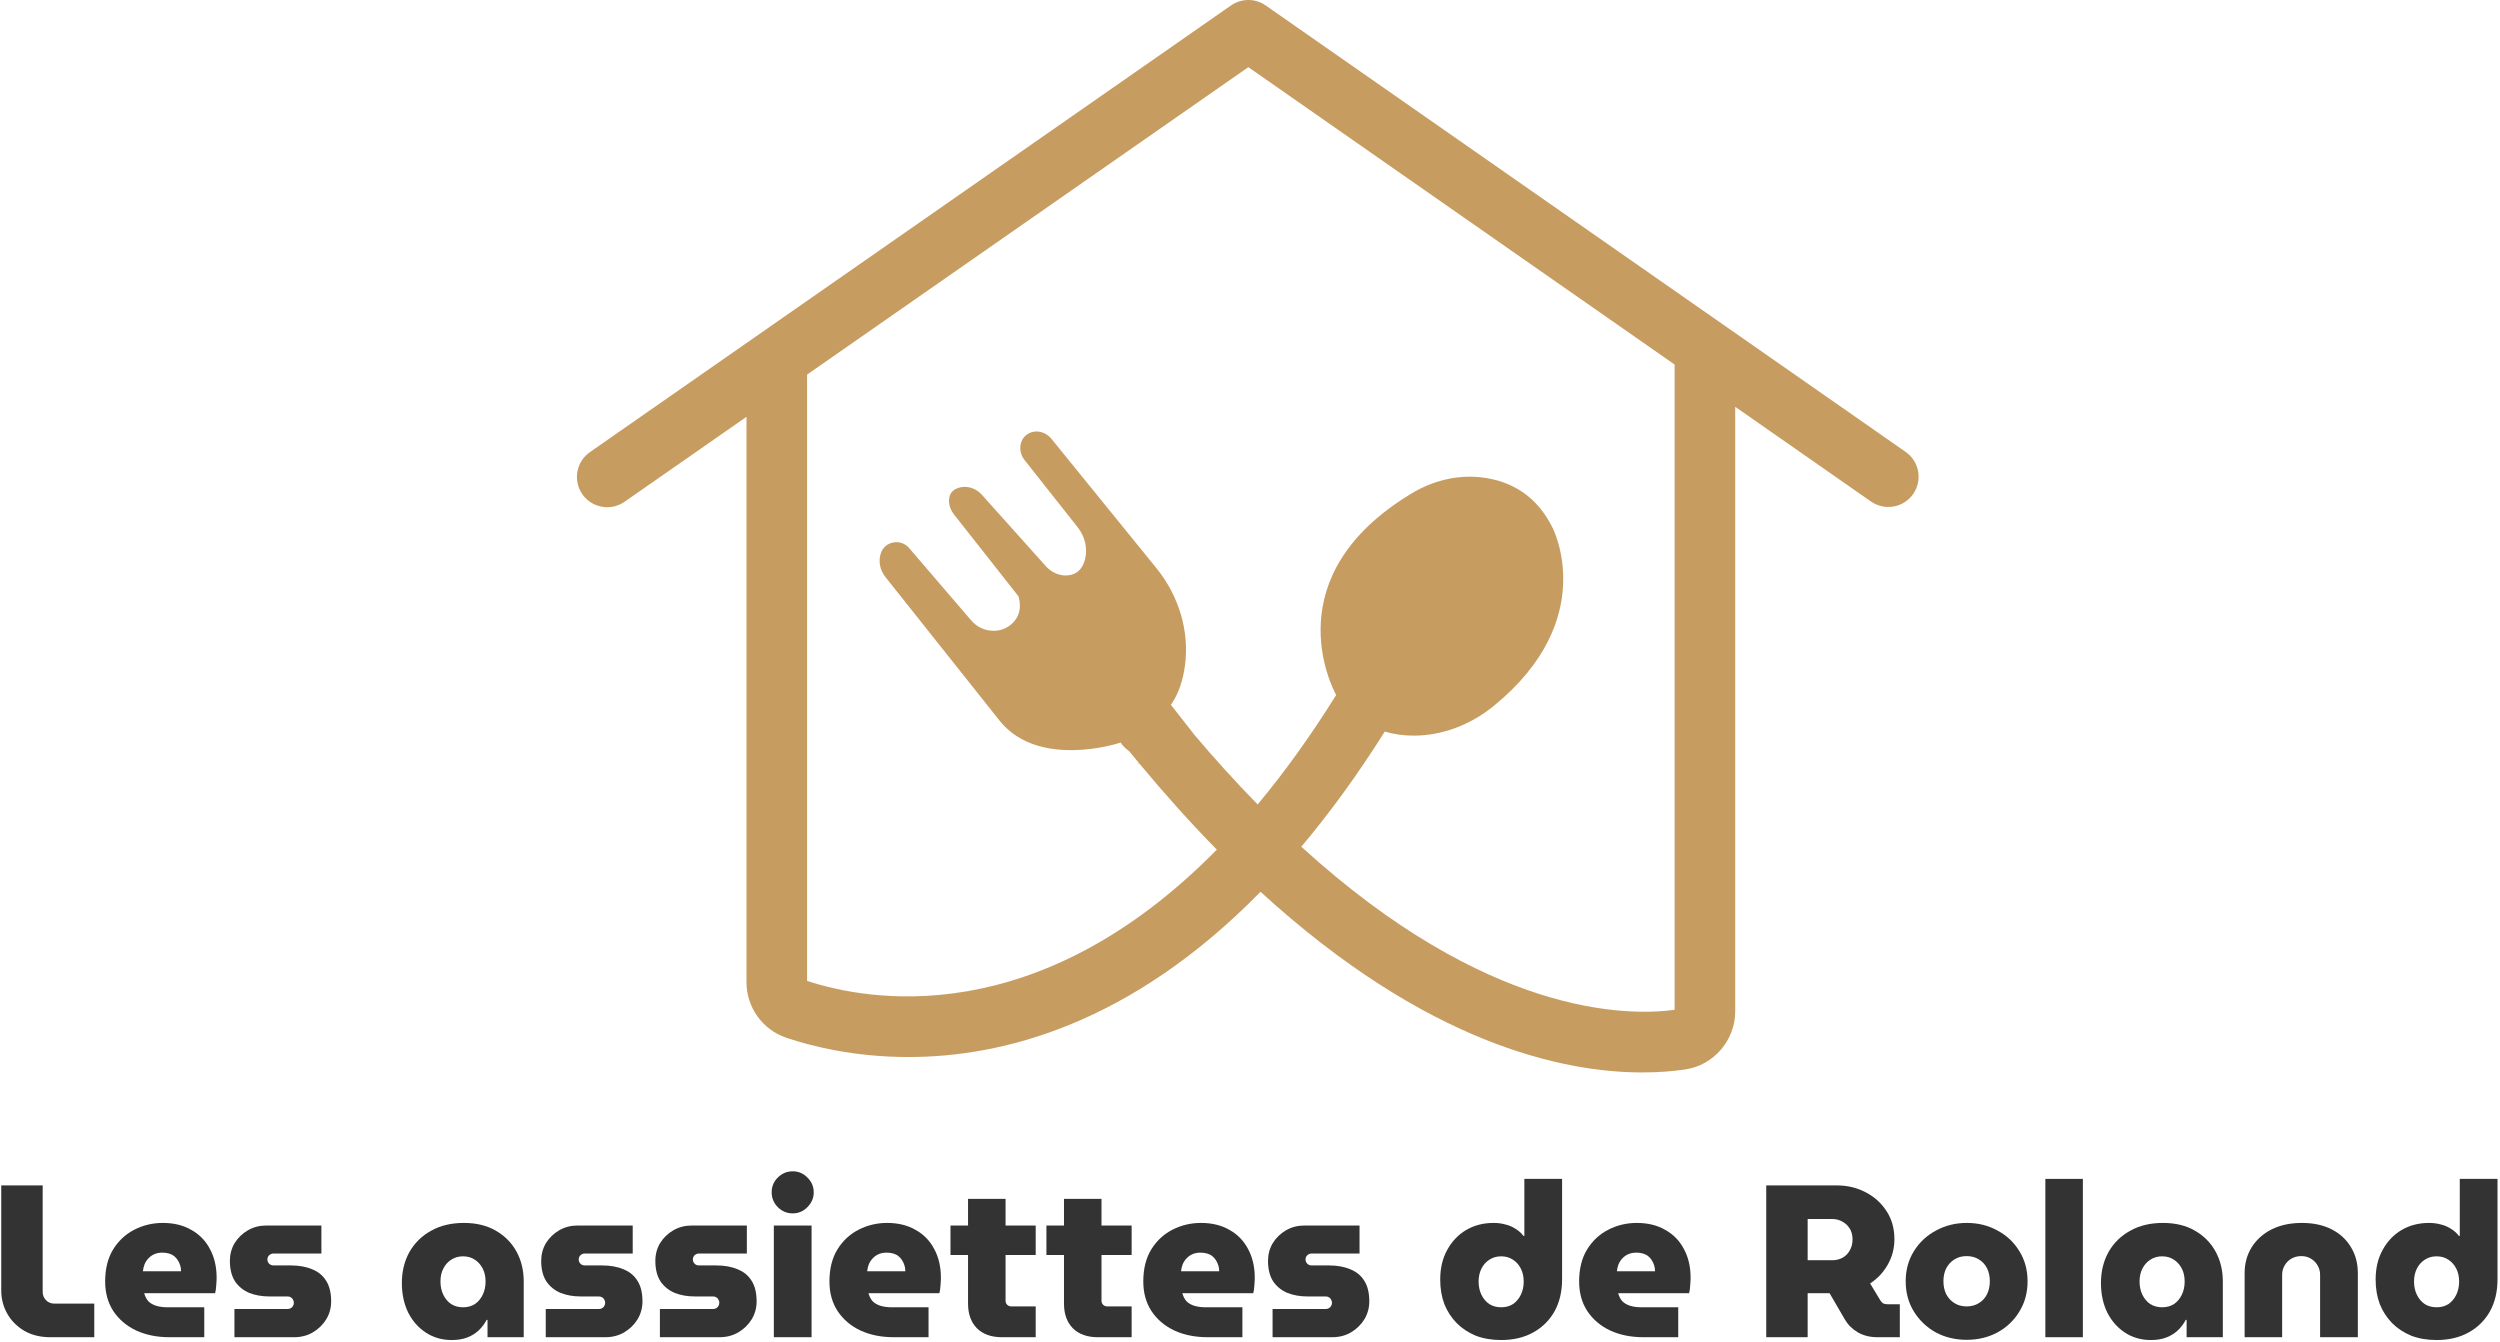 <svg width="559" height="300" viewBox="0 0 559 300" fill="none" xmlns="http://www.w3.org/2000/svg">
<path d="M11.238 299C9.04 299 7.116 298.531 5.467 297.594C3.819 296.624 2.542 295.347 1.637 293.763C0.732 292.179 0.279 290.433 0.279 288.526V265.057H9.541V288.866C9.541 289.577 9.783 290.191 10.268 290.708C10.785 291.225 11.399 291.484 12.111 291.484H21.081V299H11.238Z" fill="#333333"/>
<path d="M37.914 299C35.102 299 32.613 298.499 30.447 297.497C28.313 296.495 26.616 295.056 25.355 293.181C24.127 291.306 23.513 289.092 23.513 286.538C23.513 283.693 24.111 281.301 25.307 279.361C26.503 277.422 28.087 275.951 30.059 274.949C32.031 273.947 34.148 273.446 36.411 273.446C38.868 273.446 40.985 273.963 42.763 274.997C44.574 275.999 45.964 277.422 46.933 279.264C47.935 281.107 48.437 283.257 48.437 285.714C48.437 286.231 48.404 286.829 48.34 287.508C48.307 288.154 48.226 288.704 48.097 289.156H32.241C32.435 289.868 32.742 290.466 33.162 290.951C33.615 291.403 34.197 291.743 34.908 291.969C35.651 292.195 36.492 292.308 37.429 292.308H45.673V299H37.914ZM31.95 284.259H40.484C40.484 283.774 40.419 283.338 40.29 282.95C40.161 282.529 39.983 282.142 39.757 281.786C39.531 281.43 39.256 281.123 38.932 280.865C38.609 280.606 38.221 280.412 37.769 280.283C37.316 280.153 36.831 280.089 36.314 280.089C35.635 280.089 35.037 280.202 34.52 280.428C34.003 280.655 33.566 280.962 33.211 281.35C32.855 281.705 32.564 282.142 32.338 282.659C32.144 283.144 32.015 283.677 31.95 284.259Z" fill="#333333"/>
<path d="M52.42 299V292.696H64.251C64.575 292.696 64.833 292.632 65.027 292.502C65.254 292.373 65.415 292.211 65.512 292.017C65.642 291.791 65.706 291.549 65.706 291.29C65.706 291.031 65.642 290.805 65.512 290.611C65.415 290.385 65.254 290.207 65.027 290.078C64.833 289.948 64.575 289.884 64.251 289.884H60.178C58.562 289.884 57.091 289.625 55.766 289.108C54.44 288.558 53.374 287.702 52.565 286.538C51.79 285.342 51.402 283.806 51.402 281.931C51.402 280.477 51.757 279.151 52.468 277.955C53.212 276.759 54.198 275.806 55.426 275.094C56.655 274.383 58.013 274.028 59.499 274.028H71.865V280.283H61.148C60.793 280.283 60.469 280.412 60.178 280.671C59.92 280.929 59.79 281.253 59.79 281.641C59.79 281.996 59.92 282.303 60.178 282.562C60.437 282.82 60.76 282.95 61.148 282.95H65.027C66.87 282.95 68.47 283.241 69.828 283.823C71.186 284.372 72.22 285.229 72.931 286.393C73.675 287.556 74.046 289.092 74.046 290.999C74.046 292.454 73.675 293.795 72.931 295.024C72.188 296.22 71.186 297.19 69.925 297.933C68.696 298.644 67.306 299 65.755 299H52.42Z" fill="#333333"/>
<path d="M101.008 299.63C98.842 299.63 96.918 299.081 95.237 297.982C93.556 296.883 92.231 295.379 91.261 293.472C90.324 291.532 89.855 289.334 89.855 286.877C89.855 284.291 90.421 281.98 91.552 279.943C92.716 277.907 94.332 276.323 96.401 275.191C98.47 274.028 100.911 273.446 103.723 273.446C106.471 273.446 108.831 274.011 110.803 275.143C112.807 276.274 114.359 277.826 115.458 279.798C116.557 281.77 117.106 284.033 117.106 286.586V299H109.009V295.121H108.815C108.362 295.994 107.78 296.769 107.069 297.448C106.358 298.127 105.501 298.661 104.499 299.048C103.529 299.436 102.365 299.63 101.008 299.63ZM103.529 292.308C104.564 292.308 105.453 292.066 106.196 291.581C106.94 291.064 107.522 290.369 107.942 289.496C108.362 288.623 108.572 287.637 108.572 286.538C108.572 285.439 108.362 284.485 107.942 283.677C107.522 282.837 106.94 282.174 106.196 281.689C105.453 281.172 104.564 280.913 103.529 280.913C102.527 280.913 101.638 281.172 100.862 281.689C100.119 282.174 99.537 282.837 99.117 283.677C98.696 284.485 98.486 285.439 98.486 286.538C98.486 287.637 98.696 288.623 99.117 289.496C99.537 290.369 100.119 291.064 100.862 291.581C101.638 292.066 102.527 292.308 103.529 292.308Z" fill="#333333"/>
<path d="M122.03 299V292.696H133.861C134.185 292.696 134.443 292.632 134.637 292.502C134.863 292.373 135.025 292.211 135.122 292.017C135.251 291.791 135.316 291.549 135.316 291.29C135.316 291.031 135.251 290.805 135.122 290.611C135.025 290.385 134.863 290.207 134.637 290.078C134.443 289.948 134.185 289.884 133.861 289.884H129.788C128.172 289.884 126.701 289.625 125.376 289.108C124.05 288.558 122.983 287.702 122.175 286.538C121.399 285.342 121.011 283.806 121.011 281.931C121.011 280.477 121.367 279.151 122.078 277.955C122.822 276.759 123.808 275.806 125.036 275.094C126.265 274.383 127.622 274.028 129.109 274.028H141.474V280.283H130.758C130.402 280.283 130.079 280.412 129.788 280.671C129.53 280.929 129.4 281.253 129.4 281.641C129.4 281.996 129.53 282.303 129.788 282.562C130.047 282.82 130.37 282.95 130.758 282.95H134.637C136.48 282.95 138.08 283.241 139.438 283.823C140.795 284.372 141.83 285.229 142.541 286.393C143.285 287.556 143.656 289.092 143.656 290.999C143.656 292.454 143.285 293.795 142.541 295.024C141.798 296.22 140.795 297.19 139.535 297.933C138.306 298.644 136.916 299 135.365 299H122.03Z" fill="#333333"/>
<path d="M147.553 299V292.696H159.385C159.708 292.696 159.967 292.632 160.161 292.502C160.387 292.373 160.549 292.211 160.646 292.017C160.775 291.791 160.84 291.549 160.84 291.29C160.84 291.031 160.775 290.805 160.646 290.611C160.549 290.385 160.387 290.207 160.161 290.078C159.967 289.948 159.708 289.884 159.385 289.884H155.312C153.695 289.884 152.225 289.625 150.899 289.108C149.574 288.558 148.507 287.702 147.699 286.538C146.923 285.342 146.535 283.806 146.535 281.931C146.535 280.477 146.891 279.151 147.602 277.955C148.345 276.759 149.331 275.806 150.56 275.094C151.788 274.383 153.146 274.028 154.633 274.028H166.998V280.283H156.282C155.926 280.283 155.603 280.412 155.312 280.671C155.053 280.929 154.924 281.253 154.924 281.641C154.924 281.996 155.053 282.303 155.312 282.562C155.57 282.82 155.894 282.95 156.282 282.95H160.161C162.003 282.95 163.604 283.241 164.961 283.823C166.319 284.372 167.353 285.229 168.065 286.393C168.808 287.556 169.18 289.092 169.18 290.999C169.18 292.454 168.808 293.795 168.065 295.024C167.321 296.22 166.319 297.19 165.058 297.933C163.83 298.644 162.44 299 160.888 299H147.553Z" fill="#333333"/>
<path d="M173.028 299V274.028H181.466V299H173.028ZM177.247 271.312C175.954 271.312 174.839 270.843 173.901 269.906C172.996 268.968 172.544 267.869 172.544 266.609C172.544 265.316 172.996 264.216 173.901 263.311C174.839 262.374 175.954 261.905 177.247 261.905C178.54 261.905 179.639 262.374 180.544 263.311C181.482 264.216 181.951 265.316 181.951 266.609C181.951 267.869 181.482 268.968 180.544 269.906C179.639 270.843 178.54 271.312 177.247 271.312Z" fill="#333333"/>
<path d="M199.864 299C197.051 299 194.562 298.499 192.396 297.497C190.263 296.495 188.565 295.056 187.305 293.181C186.076 291.306 185.462 289.092 185.462 286.538C185.462 283.693 186.06 281.301 187.256 279.361C188.452 277.422 190.036 275.951 192.008 274.949C193.98 273.947 196.097 273.446 198.36 273.446C200.817 273.446 202.935 273.963 204.713 274.997C206.523 275.999 207.913 277.422 208.883 279.264C209.885 281.107 210.386 283.257 210.386 285.714C210.386 286.231 210.354 286.829 210.289 287.508C210.257 288.154 210.176 288.704 210.046 289.156H194.19C194.384 289.868 194.691 290.466 195.112 290.951C195.564 291.403 196.146 291.743 196.857 291.969C197.601 292.195 198.441 292.308 199.379 292.308H207.622V299H199.864ZM193.899 284.259H202.434C202.434 283.774 202.369 283.338 202.24 282.95C202.11 282.529 201.932 282.142 201.706 281.786C201.48 281.43 201.205 281.123 200.882 280.865C200.559 280.606 200.171 280.412 199.718 280.283C199.266 280.153 198.781 280.089 198.263 280.089C197.585 280.089 196.986 280.202 196.469 280.428C195.952 280.655 195.516 280.962 195.16 281.35C194.804 281.705 194.513 282.142 194.287 282.659C194.093 283.144 193.964 283.677 193.899 284.259Z" fill="#333333"/>
<path d="M224.019 299C221.659 299 219.8 298.337 218.442 297.012C217.117 295.654 216.454 293.812 216.454 291.484V268.063H224.843V290.854C224.843 291.209 224.972 291.516 225.231 291.775C225.49 292.001 225.797 292.114 226.152 292.114H231.583V299H224.019ZM212.527 280.622V274.028H231.583V280.622H212.527Z" fill="#333333"/>
<path d="M245.47 299C243.11 299 241.251 298.337 239.894 297.012C238.568 295.654 237.906 293.812 237.906 291.484V268.063H246.294V290.854C246.294 291.209 246.424 291.516 246.682 291.775C246.941 292.001 247.248 292.114 247.604 292.114H253.034V299H245.47ZM233.978 280.622V274.028H253.034V280.622H233.978Z" fill="#333333"/>
<path d="M270.042 299C267.229 299 264.74 298.499 262.574 297.497C260.441 296.495 258.743 295.056 257.483 293.181C256.254 291.306 255.64 289.092 255.64 286.538C255.64 283.693 256.238 281.301 257.434 279.361C258.63 277.422 260.214 275.951 262.186 274.949C264.158 273.947 266.276 273.446 268.538 273.446C270.995 273.446 273.113 273.963 274.891 274.997C276.701 275.999 278.091 277.422 279.061 279.264C280.063 281.107 280.564 283.257 280.564 285.714C280.564 286.231 280.532 286.829 280.467 287.508C280.435 288.154 280.354 288.704 280.225 289.156H264.368C264.562 289.868 264.869 290.466 265.29 290.951C265.742 291.403 266.324 291.743 267.035 291.969C267.779 292.195 268.619 292.308 269.557 292.308H277.8V299H270.042ZM264.077 284.259H272.612C272.612 283.774 272.547 283.338 272.418 282.95C272.288 282.529 272.111 282.142 271.884 281.786C271.658 281.43 271.383 281.123 271.06 280.865C270.737 280.606 270.349 280.412 269.896 280.283C269.444 280.153 268.959 280.089 268.441 280.089C267.763 280.089 267.165 280.202 266.647 280.428C266.13 280.655 265.694 280.962 265.338 281.35C264.982 281.705 264.692 282.142 264.465 282.659C264.271 283.144 264.142 283.677 264.077 284.259Z" fill="#333333"/>
<path d="M284.547 299V292.696H296.379C296.702 292.696 296.961 292.632 297.155 292.502C297.381 292.373 297.543 292.211 297.64 292.017C297.769 291.791 297.834 291.549 297.834 291.29C297.834 291.031 297.769 290.805 297.64 290.611C297.543 290.385 297.381 290.207 297.155 290.078C296.961 289.948 296.702 289.884 296.379 289.884H292.306C290.689 289.884 289.219 289.625 287.893 289.108C286.568 288.558 285.501 287.702 284.693 286.538C283.917 285.342 283.529 283.806 283.529 281.931C283.529 280.477 283.885 279.151 284.596 277.955C285.339 276.759 286.325 275.806 287.554 275.094C288.782 274.383 290.14 274.028 291.627 274.028H303.992V280.283H293.276C292.92 280.283 292.597 280.412 292.306 280.671C292.047 280.929 291.918 281.253 291.918 281.641C291.918 281.996 292.047 282.303 292.306 282.562C292.564 282.82 292.888 282.95 293.276 282.95H297.155C298.997 282.95 300.598 283.241 301.955 283.823C303.313 284.372 304.347 285.229 305.059 286.393C305.802 287.556 306.174 289.092 306.174 290.999C306.174 292.454 305.802 293.795 305.059 295.024C304.315 296.22 303.313 297.19 302.052 297.933C300.824 298.644 299.434 299 297.882 299H284.547Z" fill="#333333"/>
<path d="M335.657 299.63C333.555 299.63 331.664 299.307 329.983 298.661C328.335 297.982 326.912 297.044 325.716 295.848C324.52 294.62 323.599 293.197 322.952 291.581C322.338 289.932 322.031 288.106 322.031 286.102C322.031 283.58 322.548 281.382 323.583 279.507C324.617 277.6 326.023 276.113 327.801 275.046C329.612 273.979 331.664 273.446 333.96 273.446C334.897 273.446 335.77 273.559 336.578 273.785C337.418 273.979 338.178 274.302 338.857 274.755C339.568 275.175 340.166 275.709 340.651 276.355H340.845V263.602H349.282V286.053C349.282 288.801 348.717 291.193 347.585 293.23C346.454 295.234 344.87 296.802 342.833 297.933C340.797 299.065 338.404 299.63 335.657 299.63ZM335.657 292.308C336.691 292.308 337.58 292.066 338.324 291.581C339.067 291.064 339.649 290.369 340.069 289.496C340.49 288.623 340.7 287.637 340.7 286.538C340.7 285.471 340.49 284.518 340.069 283.677C339.649 282.837 339.067 282.174 338.324 281.689C337.58 281.172 336.691 280.913 335.657 280.913C334.655 280.913 333.766 281.172 332.99 281.689C332.246 282.174 331.664 282.837 331.244 283.677C330.824 284.518 330.614 285.471 330.614 286.538C330.614 287.637 330.824 288.623 331.244 289.496C331.664 290.369 332.246 291.064 332.99 291.581C333.766 292.066 334.655 292.308 335.657 292.308Z" fill="#333333"/>
<path d="M367.495 299C364.683 299 362.194 298.499 360.028 297.497C357.894 296.495 356.197 295.056 354.936 293.181C353.708 291.306 353.094 289.092 353.094 286.538C353.094 283.693 353.692 281.301 354.888 279.361C356.084 277.422 357.668 275.951 359.64 274.949C361.612 273.947 363.729 273.446 365.992 273.446C368.449 273.446 370.566 273.963 372.344 274.997C374.155 275.999 375.545 277.422 376.514 279.264C377.517 281.107 378.018 283.257 378.018 285.714C378.018 286.231 377.985 286.829 377.921 287.508C377.888 288.154 377.808 288.704 377.678 289.156H361.822C362.016 289.868 362.323 290.466 362.743 290.951C363.196 291.403 363.778 291.743 364.489 291.969C365.232 292.195 366.073 292.308 367.01 292.308H375.254V299H367.495ZM361.531 284.259H370.065C370.065 283.774 370.001 283.338 369.871 282.95C369.742 282.529 369.564 282.142 369.338 281.786C369.112 281.43 368.837 281.123 368.514 280.865C368.19 280.606 367.802 280.412 367.35 280.283C366.897 280.153 366.412 280.089 365.895 280.089C365.216 280.089 364.618 280.202 364.101 280.428C363.584 280.655 363.147 280.962 362.792 281.35C362.436 281.705 362.145 282.142 361.919 282.659C361.725 283.144 361.596 283.677 361.531 284.259Z" fill="#333333"/>
<path d="M394.931 299V265.057H410.69C413.082 265.057 415.248 265.574 417.188 266.609C419.127 267.611 420.679 269.017 421.843 270.827C423.007 272.605 423.589 274.69 423.589 277.082C423.589 279.151 423.087 281.059 422.085 282.804C421.116 284.518 419.806 285.908 418.158 286.974L420.437 290.757C420.631 291.048 420.841 291.274 421.067 291.436C421.326 291.565 421.665 291.629 422.085 291.629H424.801V299H419.758C418.141 299 416.703 298.644 415.442 297.933C414.181 297.19 413.212 296.236 412.533 295.072L409.09 289.156C408.896 289.156 408.702 289.156 408.508 289.156C408.314 289.156 408.136 289.156 407.975 289.156H404.193V299H394.931ZM404.193 281.786H409.72C410.529 281.786 411.272 281.608 411.951 281.253C412.662 280.865 413.212 280.315 413.6 279.604C414.02 278.893 414.23 278.068 414.23 277.131C414.23 276.193 414.02 275.385 413.6 274.706C413.179 274.028 412.63 273.51 411.951 273.155C411.272 272.767 410.529 272.573 409.72 272.573H404.193V281.786Z" fill="#333333"/>
<path d="M439.739 299.582C437.217 299.582 434.922 299.032 432.853 297.933C430.817 296.802 429.184 295.25 427.956 293.278C426.727 291.306 426.113 289.043 426.113 286.49C426.113 283.968 426.727 281.721 427.956 279.749C429.184 277.777 430.833 276.242 432.902 275.143C434.971 274.011 437.266 273.446 439.787 273.446C442.309 273.446 444.588 274.011 446.624 275.143C448.693 276.242 450.326 277.777 451.522 279.749C452.75 281.721 453.365 283.968 453.365 286.49C453.365 289.043 452.75 291.306 451.522 293.278C450.326 295.25 448.693 296.802 446.624 297.933C444.588 299.032 442.293 299.582 439.739 299.582ZM439.739 292.114C440.773 292.114 441.678 291.872 442.454 291.387C443.262 290.902 443.877 290.239 444.297 289.399C444.717 288.526 444.927 287.556 444.927 286.49C444.927 285.39 444.717 284.421 444.297 283.58C443.877 282.74 443.262 282.077 442.454 281.592C441.678 281.107 440.773 280.865 439.739 280.865C438.704 280.865 437.799 281.107 437.023 281.592C436.248 282.077 435.633 282.74 435.181 283.58C434.76 284.421 434.55 285.39 434.55 286.49C434.55 287.556 434.76 288.526 435.181 289.399C435.633 290.239 436.248 290.902 437.023 291.387C437.799 291.872 438.704 292.114 439.739 292.114Z" fill="#333333"/>
<path d="M457.34 299V263.602H465.728V299H457.34Z" fill="#333333"/>
<path d="M480.926 299.63C478.76 299.63 476.837 299.081 475.156 297.982C473.475 296.883 472.149 295.379 471.179 293.472C470.242 291.532 469.773 289.334 469.773 286.877C469.773 284.291 470.339 281.98 471.47 279.943C472.634 277.907 474.25 276.323 476.319 275.191C478.388 274.028 480.829 273.446 483.641 273.446C486.389 273.446 488.749 274.011 490.721 275.143C492.725 276.274 494.277 277.826 495.376 279.798C496.475 281.77 497.025 284.033 497.025 286.586V299H488.927V295.121H488.733C488.28 295.994 487.698 296.769 486.987 297.448C486.276 298.127 485.419 298.661 484.417 299.048C483.447 299.436 482.284 299.63 480.926 299.63ZM483.447 292.308C484.482 292.308 485.371 292.066 486.114 291.581C486.858 291.064 487.44 290.369 487.86 289.496C488.28 288.623 488.49 287.637 488.49 286.538C488.49 285.439 488.28 284.485 487.86 283.677C487.44 282.837 486.858 282.174 486.114 281.689C485.371 281.172 484.482 280.913 483.447 280.913C482.445 280.913 481.556 281.172 480.78 281.689C480.037 282.174 479.455 282.837 479.035 283.677C478.614 284.485 478.404 285.439 478.404 286.538C478.404 287.637 478.614 288.623 479.035 289.496C479.455 290.369 480.037 291.064 480.78 291.581C481.556 292.066 482.445 292.308 483.447 292.308Z" fill="#333333"/>
<path d="M501.899 299V284.647C501.899 282.513 502.417 280.606 503.451 278.925C504.518 277.212 506.005 275.87 507.912 274.9C509.852 273.931 512.115 273.446 514.701 273.446C517.287 273.446 519.517 273.931 521.392 274.9C523.267 275.87 524.706 277.212 525.708 278.925C526.71 280.606 527.211 282.513 527.211 284.647V299H518.774V285.035C518.774 284.291 518.596 283.612 518.24 282.998C517.885 282.352 517.384 281.834 516.737 281.447C516.123 281.059 515.396 280.865 514.555 280.865C513.747 280.865 513.004 281.059 512.325 281.447C511.678 281.834 511.177 282.352 510.821 282.998C510.466 283.612 510.288 284.291 510.288 285.035V299H501.899Z" fill="#333333"/>
<path d="M544.818 299.63C542.716 299.63 540.825 299.307 539.144 298.661C537.496 297.982 536.073 297.044 534.877 295.848C533.681 294.62 532.76 293.197 532.113 291.581C531.499 289.932 531.192 288.106 531.192 286.102C531.192 283.58 531.709 281.382 532.744 279.507C533.778 277.6 535.184 276.113 536.962 275.046C538.772 273.979 540.825 273.446 543.12 273.446C544.058 273.446 544.931 273.559 545.739 273.785C546.579 273.979 547.339 274.302 548.018 274.755C548.729 275.175 549.327 275.709 549.812 276.355H550.006V263.602H558.443V286.053C558.443 288.801 557.878 291.193 556.746 293.23C555.615 295.234 554.031 296.802 551.994 297.933C549.958 299.065 547.565 299.63 544.818 299.63ZM544.818 292.308C545.852 292.308 546.741 292.066 547.485 291.581C548.228 291.064 548.81 290.369 549.23 289.496C549.65 288.623 549.861 287.637 549.861 286.538C549.861 285.471 549.65 284.518 549.23 283.677C548.81 282.837 548.228 282.174 547.485 281.689C546.741 281.172 545.852 280.913 544.818 280.913C543.815 280.913 542.926 281.172 542.151 281.689C541.407 282.174 540.825 282.837 540.405 283.677C539.985 284.518 539.775 285.471 539.775 286.538C539.775 287.637 539.985 288.623 540.405 289.496C540.825 290.369 541.407 291.064 542.151 291.581C542.926 292.066 543.815 292.308 544.818 292.308Z" fill="#333333"/>
<path d="M426.106 101.047L283.007 1.221C281.871 0.427 280.518 0.001 279.131 1.14543e-06C277.745 -0.001 276.391 0.424 275.254 1.216L131.979 101.042C131.235 101.545 130.599 102.19 130.107 102.94C129.615 103.69 129.278 104.53 129.114 105.412C128.95 106.293 128.963 107.199 129.153 108.075C129.342 108.952 129.704 109.782 130.217 110.517C130.731 111.253 131.386 111.879 132.143 112.36C132.901 112.84 133.747 113.166 134.632 113.317C135.517 113.468 136.423 113.442 137.298 113.24C138.172 113.038 138.998 112.665 139.727 112.142L166.916 93.201V219.606C166.909 222.348 167.764 225.024 169.361 227.255C170.957 229.485 173.215 231.159 175.815 232.039C181.422 233.93 190.995 236.352 203.137 236.352C224.112 236.352 252.754 229.115 281.854 199.406C318.878 233.276 349.334 239.799 367.234 239.799C371.001 239.799 374.215 239.511 376.816 239.128C383.186 238.197 387.993 232.612 387.993 226.14V90.961L418.349 112.137C419.078 112.647 419.9 113.009 420.769 113.201C421.638 113.393 422.536 113.412 423.412 113.256C424.288 113.101 425.125 112.775 425.874 112.296C426.624 111.817 427.272 111.195 427.78 110.465C428.808 108.995 429.21 107.176 428.896 105.41C428.582 103.643 427.578 102.074 426.106 101.047ZM374.446 225.793C363.864 227.24 332.509 227.199 290.974 189.323C297.233 181.892 303.477 173.379 309.637 163.576C311.635 164.184 313.832 164.495 316.235 164.49C322.46 164.452 328.733 162.12 333.901 157.925C357.813 138.509 347.218 118.119 347.107 117.914C343.753 111.209 338.279 107.441 330.837 106.696C325.78 106.191 320.416 107.462 315.731 110.274C284.944 128.75 297.786 153.616 298.765 155.401C292.943 164.749 287.067 172.859 281.207 179.875C276.24 174.79 271.461 169.525 266.881 164.089L266.895 164.08L261.817 157.6L262.018 157.296C263.647 154.858 264.517 151.947 264.932 149.015C266.04 141.152 263.575 133.198 258.569 127.029L235.113 98.138C234.134 96.93 232.65 96.308 231.229 96.522C230.376 96.631 229.593 97.048 229.027 97.694C227.823 99.069 227.832 101.27 229.048 102.809L240.975 117.901C242.62 119.981 243.227 122.66 242.608 125.073C241.844 128.038 239.854 128.673 238.298 128.673H238.246C236.62 128.658 235.012 127.894 233.83 126.573L219.545 110.625C218.191 109.113 216.148 108.503 214.341 109.075C212.947 109.512 212.245 110.422 212.2 111.851C212.164 112.948 212.568 114.088 213.337 115.062L227.739 133.347C228.382 135.593 228.035 137.504 226.704 139.022C226.14 139.666 225.443 140.18 224.661 140.528C223.879 140.877 223.031 141.052 222.175 141.041H222.139C221.2 141.041 220.273 140.839 219.421 140.447C218.569 140.055 217.811 139.484 217.201 138.772L203.266 122.529C202.839 122.029 202.288 121.651 201.667 121.434C201.046 121.217 200.379 121.169 199.733 121.294C199.109 121.404 198.526 121.677 198.043 122.087C197.559 122.496 197.194 123.027 196.984 123.624L196.948 123.73C196.357 125.49 196.758 127.49 198.017 129.072L223.627 161.289C232.343 171.928 250.039 166.205 250.217 166.144L250.575 166.025L250.787 166.336C251.218 166.955 251.83 167.474 252.479 167.967C253.223 168.882 253.961 169.765 254.703 170.657C254.599 170.711 254.491 170.761 254.39 170.815C254.523 170.808 254.655 170.788 254.784 170.757C260.669 177.838 266.444 184.242 272.083 189.976C231.836 230.888 193.876 223.759 180.459 219.322V83.763L279.127 15.017L374.446 81.514V225.793Z" fill="#C79C60"/>
</svg>
